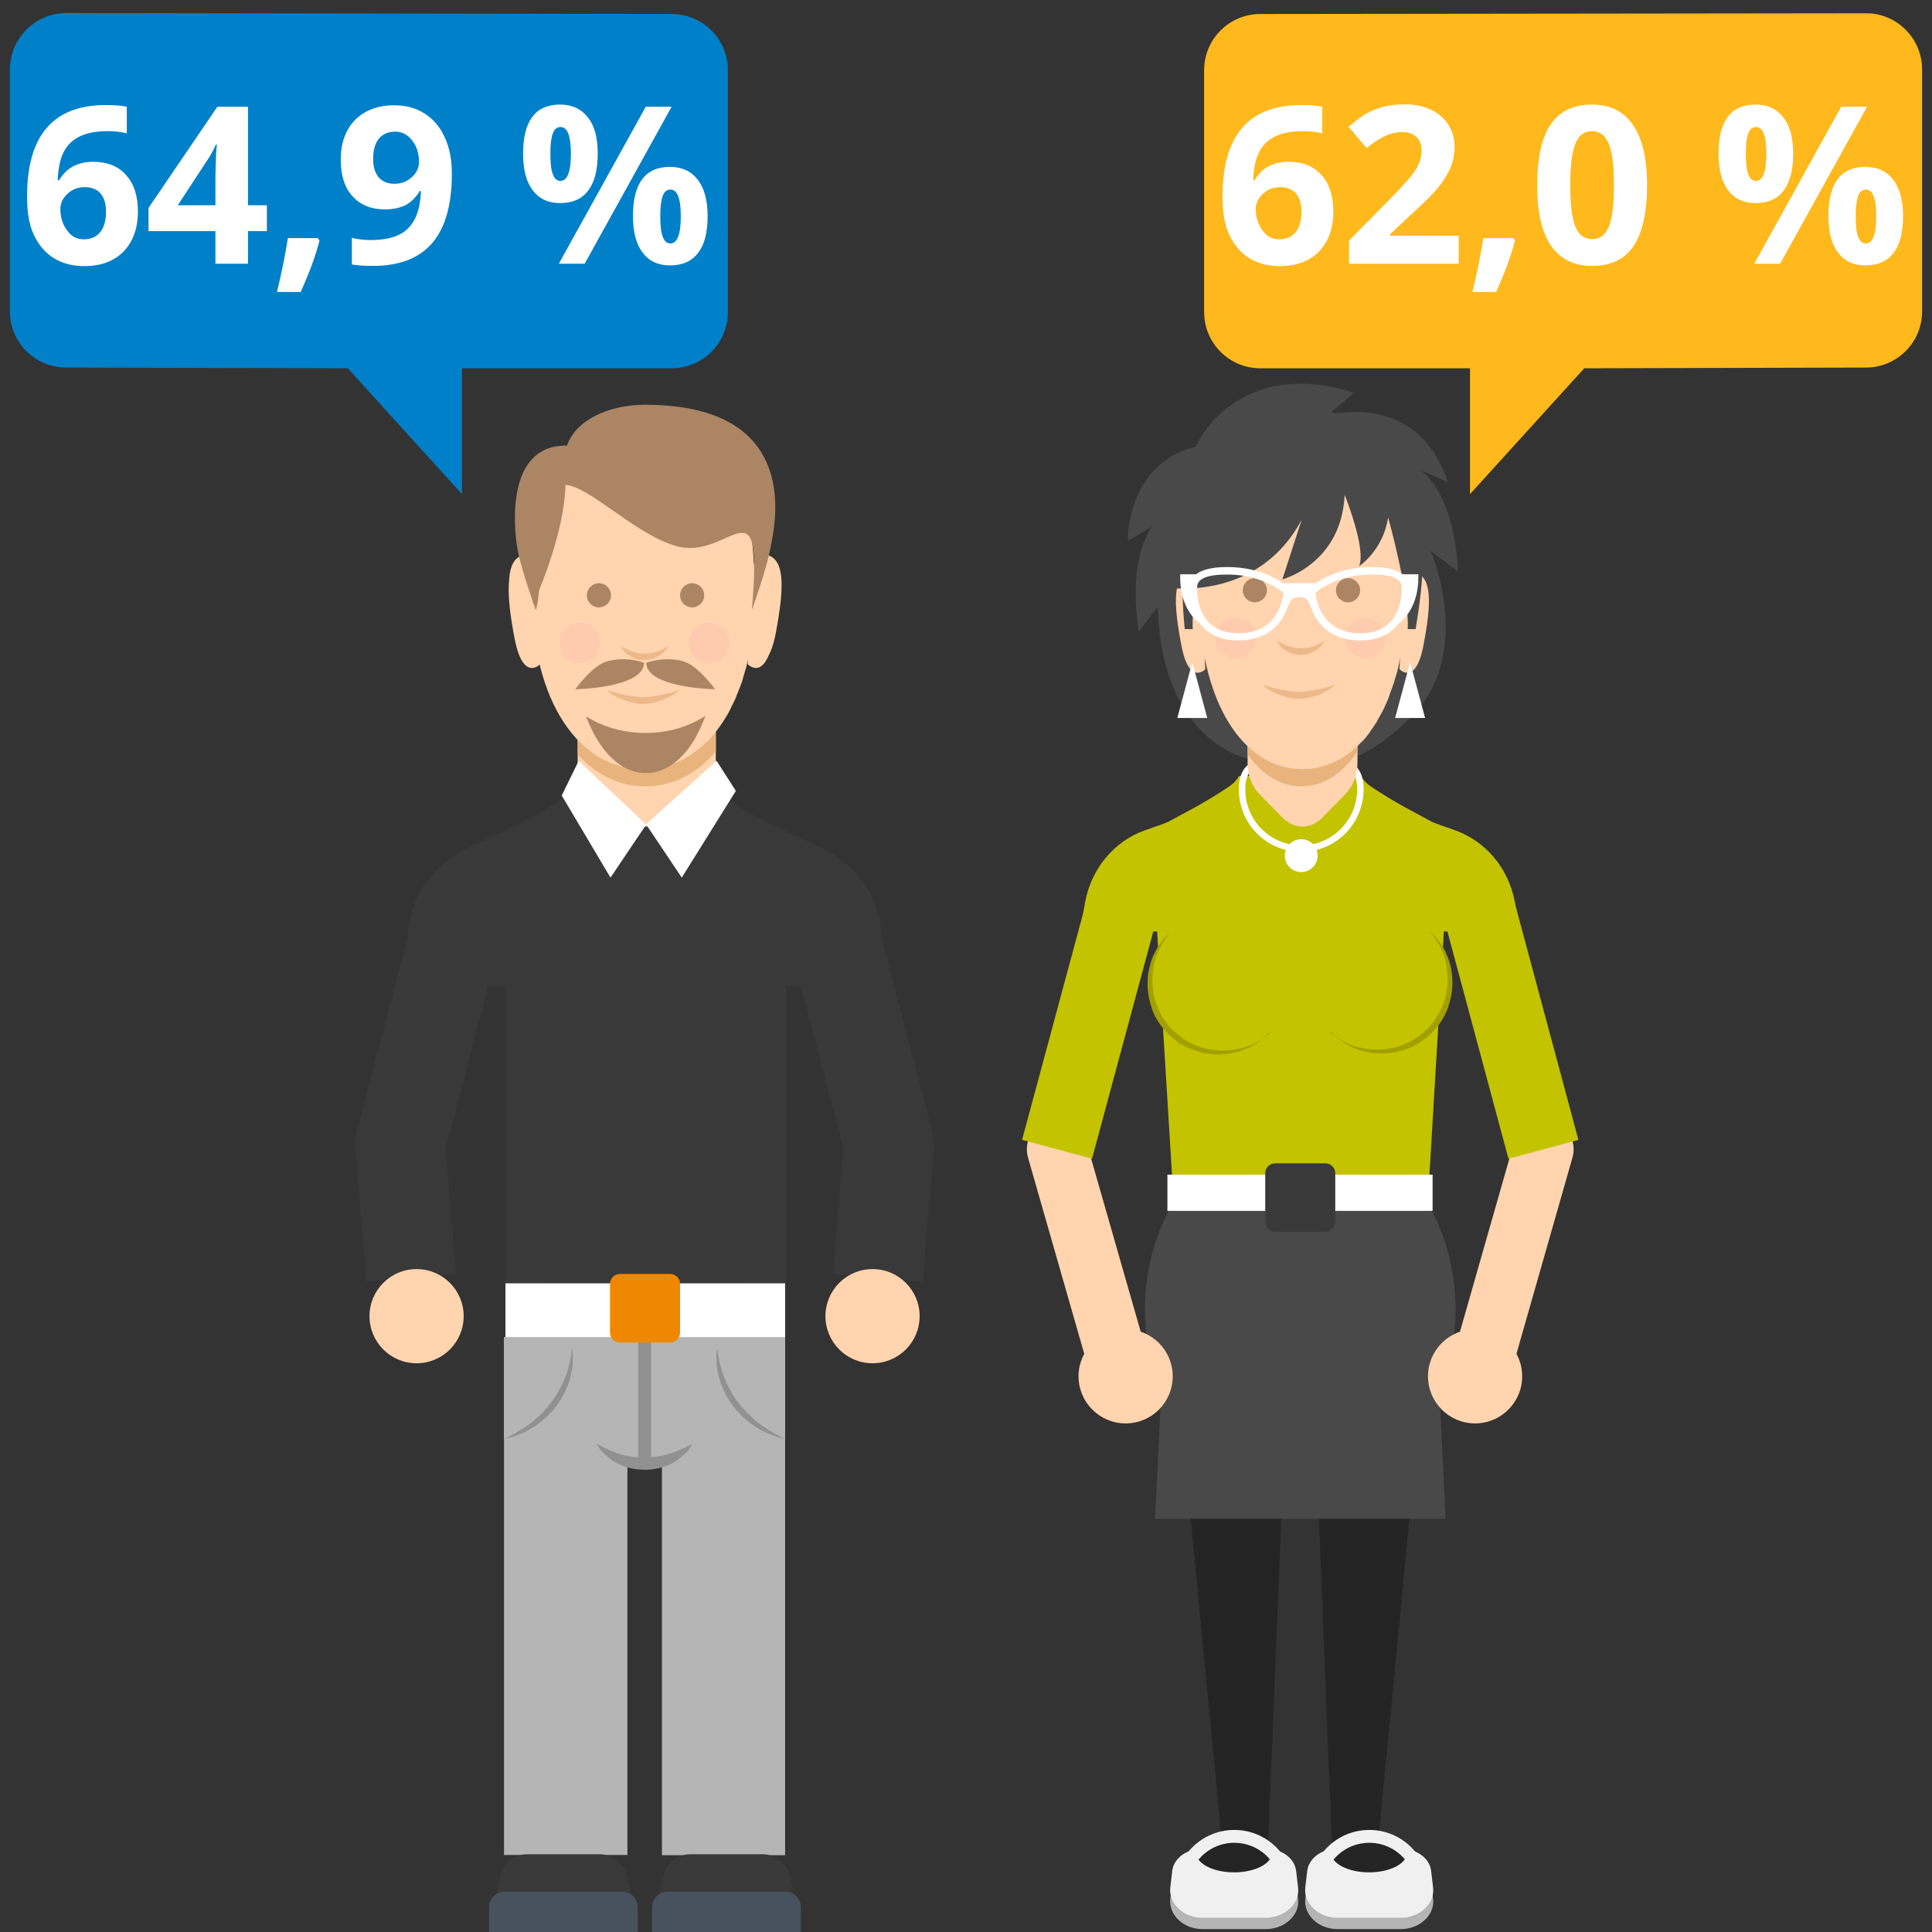 <?xml version="1.0" encoding="utf-8"?>
<!-- Generator: Adobe Illustrator 21.0.0, SVG Export Plug-In . SVG Version: 6.00 Build 0)  -->
<svg version="1.1" id="Calque_1" xmlns="http://www.w3.org/2000/svg" xmlns:xlink="http://www.w3.org/1999/xlink" x="0px" y="0px"
	 width="800px" height="800px" viewBox="0 0 800 800" style="enable-background:new 0 0 800 800;" xml:space="preserve">
<rect x="0" y="0" width="800" height="800" fill="#333333" stroke="none"/>
<style type="text/css">
	.st0{fill:#0080C8;}
	.st1{fill:#FFB91D;}
	.st2{fill:none;stroke:#C4C300;stroke-width:26.644;stroke-linejoin:round;stroke-miterlimit:10;}
	.st3{fill:none;stroke:#FFD4AF;stroke-width:25;stroke-linecap:round;stroke-linejoin:round;stroke-miterlimit:10;}
	.st4{fill:none;stroke:#C4C300;stroke-width:30;stroke-linejoin:round;stroke-miterlimit:10;}
	.st5{fill:#242424;}
	.st6{fill:#494949;}
	.st7{fill:#C4C300;}
	.st8{fill:#FFD4AF;}
	.st9{fill:#FFFFFF;}
	.st10{fill:none;stroke:#FFFFFF;stroke-width:2.664;stroke-miterlimit:10;}
	.st11{fill:#E8B37D;}
	.st12{fill:#EDB98B;}
	.st13{fill:#AB8564;}
	.st14{fill:#FFCBAF;}
	.st15{fill:#A1A000;}
	.st16{fill:#C74D0A;}
	.st17{fill:#B5B5B5;}
	.st18{fill:#F0F0F0;}
	.st19{fill:none;stroke:#F0F0F0;stroke-width:5.329;stroke-miterlimit:10;}
	.st20{fill:#393939;}
	.st21{fill:none;stroke:#BFDB39;stroke-width:37.301;stroke-linejoin:round;stroke-miterlimit:10;}
	.st22{fill:none;stroke:#393939;stroke-width:37.301;stroke-linejoin:round;stroke-miterlimit:10;}
	.st23{fill:#48525E;}
	.st24{fill:#919191;}
	.st25{fill:none;stroke:#919191;stroke-width:5.329;stroke-miterlimit:10;}
	.st26{fill:#824B24;}
	.st27{fill:#F08700;}
	.st28{fill:none;stroke:#FFFFFF;stroke-width:31.972;stroke-linejoin:round;stroke-miterlimit:10;}
	.st29{display:none;}
	.st30{display:inline;fill:#FFFFFF;}
</style>
<g>
	<path class="st0" d="M4.1,28.8v100.1c0,12.9,10.4,23.3,23.3,23.3l116.6,0.3l47.3,52.1v-52.1h86.8c12.9,0,23.3-10.4,23.3-23.3V29.1
		c0-12.9-10.4-23.3-23.3-23.3L27.5,5.4C14.6,5.4,4.1,15.9,4.1,28.8z"/>
	<path class="st1" d="M795.9,28.8v100.1c0,12.9-10.4,23.3-23.3,23.3L656,152.5l-47.3,52.1v-52.1h-86.8c-12.9,0-23.3-10.4-23.3-23.3
		V29.1c0-12.9,10.4-23.3,23.3-23.3l250.7-0.3C785.4,5.4,795.9,15.9,795.9,28.8z"/>
</g>
<g>
	<path class="st2" d="M523.6,569.8"/>
</g>
<g>
	<line class="st3" x1="612.3" y1="569.8" x2="639.1" y2="475.9"/>
	<line class="st4" x1="639.1" y1="475.9" x2="611.6" y2="373.5"/>
	<g>
		<g>
			<g>
				<polygon class="st5" points="506.2,765.7 525,765.7 532.4,583.2 488.7,583.2 				"/>
				<polygon class="st5" points="570.4,765.7 551.6,765.7 544.3,583.2 588,583.2 				"/>
				<polygon class="st6" points="591.8,486.4 485.2,486.4 485.2,487 478.3,628.9 598.6,628.9 591.7,487 				"/>
				<ellipse class="st6" cx="538.4" cy="542.2" rx="64.3" ry="76.7"/>
				<g>
					<path class="st7" d="M598.6,373.6c0,0-23.4-30.3-60.1-30.3c-36.7,0.1-60.1,30.3-60.1,30.3l6.9,112.9h106.6L598.6,373.6z"/>
				</g>
				<path class="st7" d="M513.1,321.3c-1,1.7-2.3,3.1-3.9,4.2c-11.3,7.6-18.1,10.7-25.5,14.8c-0.8,0.5-4.8,1.8-9.6,3.5
					c-12.8,4.5-22.3,16-24.8,29.9l-2.1,12h91.1h91.1l-2.1-12c-2.5-13.9-11.9-25.3-24.8-29.9c-4.8-1.7-8.8-3.1-9.6-3.5
					c-7.3-4.1-14.2-7.2-25.5-14.8c-1.6-1.1-2.9-2.5-3.9-4.2H513.1z"/>
			</g>
			<circle class="st8" cx="610.8" cy="569.9" r="19.5"/>
			<line class="st3" x1="464.6" y1="569.8" x2="437.7" y2="475.9"/>
			<line class="st4" x1="437.7" y1="475.9" x2="465.3" y2="373.5"/>
			<circle class="st8" cx="466.1" cy="569.9" r="19.5"/>
			<g>
				<path class="st8" d="M495.3,273c0,0-7.1,7.6-10.6-10.5c-3.7-19.3-3.6-29.8,3.1-32.1c4.2-1.4,5.5,2.2,5.5,2.2L495.3,273z"/>
				<g>
					<path class="st6" d="M495.1,184.9c0,0,16.3-37.7,65.6-22.3l-10.9,9.3c0,0,37.3-10.5,49.7,27.7l-11.3-4.9c0,0,14,8.5,15.5,41.9
						l-11.3-8.5c0,0,18.8,43-8.9,69.6c-15,14.4-22.1,15.1-22.9,16.3c-0.8,1.2-44.3,0-44.3,0s-35.3-6.9-36.9-62.7l-7.8,10.2
						c0,0-5.4-27.2,5.4-43.5l-10,6C467,224,466,192.5,495.1,184.9z"/>
					<path class="st8" d="M499.1,277.1c0,0-6.7,7.1-9.9-9.8c-3.5-18.1-3.3-28,2.9-30c4-1.3,5.1,2.1,5.1,2.1L499.1,277.1z"/>
					<path class="st8" d="M579.5,277.1c0,0,6.7,7.1,9.9-9.8c3.5-18.1,3.3-28-2.9-30c-4-1.3-5.1,2.1-5.1,2.1L579.5,277.1z"/>
					<circle class="st9" cx="538.8" cy="354.3" r="6.8"/>
					<path class="st10" d="M563.3,326.8c0,13.6-11,24.6-24.5,24.6c-13.6,0-24.5-11-24.5-24.6s11-11.7,24.5-11.7
						C552.3,315.1,563.3,313.3,563.3,326.8z"/>
				</g>
				<path class="st8" d="M516.6,302.3V316c0,5,1.8,9.7,4.9,12.8l9.5,9.7c4.8,5,11.8,5,16.6,0l9.6-9.8c3.1-3.1,4.9-7.9,4.9-12.9v-15
					L516.6,302.3z"/>
				<path class="st11" d="M516.6,312.4c6.1,8.5,13.8,13.2,22.3,13.2c8.9,0,17-5.1,23.2-14.4V301l-45.5,1.3V312.4z"/>
				<path class="st8" d="M563.9,307.2c1.1-1.1,2.1-2.4,3.1-3.7c0.1-0.1,0.2-0.3,0.3-0.5c0.9-1.3,1.8-2.6,2.7-4
					c0.2-0.3,0.3-0.5,0.4-0.8c0.8-1.3,1.5-2.7,2.3-4.1c0.2-0.4,0.4-0.8,0.6-1.3c0.6-1.4,1.3-2.7,1.8-4.2c0.2-0.6,0.4-1.2,0.6-1.8
					c0.5-1.4,1-2.7,1.5-4.1c0.2-0.8,0.4-1.6,0.7-2.4c0.4-1.3,0.8-2.6,1.1-4c0.2-1,0.4-2,0.6-3c0.3-1.3,0.6-2.5,0.8-3.9
					c0.2-1.2,0.3-2.5,0.5-3.7s0.4-2.4,0.5-3.6c0.2-1.6,0.3-3.2,0.4-4.8c0.1-1,0.2-2,0.2-3c0.1-2.7,0.2-5.4,0.2-8.3
					c0-3.5-0.1-6.9-0.2-10.1c0-1.2-0.1-2.2-0.2-3.3c-0.1-2-0.2-3.9-0.3-5.8c-0.1-1.3-0.3-2.5-0.4-3.8c-0.2-1.5-0.3-3-0.5-4.4
					c-0.2-1.3-0.4-2.5-0.6-3.7c-0.2-1.2-0.4-2.5-0.6-3.6c-0.3-1.3-0.6-2.4-0.9-3.5c-0.2-1-0.4-2-0.7-2.9c-0.3-1.1-0.7-2.2-1.1-3.2
					c-0.3-0.8-0.5-1.7-0.8-2.4c-0.4-1-0.9-1.9-1.3-2.9c-0.3-0.7-0.6-1.4-0.9-2.1c-0.5-0.9-1-1.7-1.5-2.5c-0.3-0.6-0.7-1.2-1-1.7
					c-0.6-0.8-1.2-1.5-1.8-2.2c-0.4-0.5-0.7-1-1.1-1.4c-0.6-0.7-1.3-1.2-2-1.8c-0.4-0.4-0.8-0.8-1.2-1.1c-0.7-0.6-1.5-1-2.2-1.5
					c-0.4-0.3-0.8-0.6-1.3-0.9c-0.8-0.5-1.6-0.8-2.4-1.2c-0.5-0.2-0.9-0.5-1.4-0.7c-0.9-0.3-1.8-0.6-2.6-0.9c-0.5-0.2-1-0.3-1.5-0.5
					c-0.9-0.2-1.9-0.4-2.9-0.6c-0.5-0.1-1-0.2-1.5-0.3c-1-0.2-2-0.3-3.1-0.4c-0.5-0.1-1.1-0.1-1.6-0.2c-1.1-0.1-2.2-0.1-3.3-0.1
					c-0.5,0-1-0.1-1.5-0.1l0,0c-0.2,0-0.4,0-0.5,0c-27.5,0-42.9,13.1-42.9,69.6c0,45.3,18.6,72.7,42.9,72.7c9.2,0,17.6-4,24.5-11.3
					C563.8,307.3,563.9,307.2,563.9,307.2z"/>
				<g>
					<g>
						<path class="st12" d="M548.6,265.3c0,0-0.2,0.3-0.5,0.9c-0.2,0.3-0.4,0.6-0.7,0.9s-0.6,0.8-1.1,1.1c-0.2,0.2-0.4,0.4-0.7,0.6
							c-0.2,0.2-0.5,0.4-0.8,0.5c-0.5,0.4-1.2,0.7-1.8,1c-0.7,0.2-1.4,0.5-2.1,0.6c-0.7,0.2-1.5,0.2-2.3,0.3c-0.8,0-1.6-0.1-2.3-0.2
							c-0.8-0.1-1.5-0.4-2.1-0.6c-0.7-0.3-1.3-0.6-1.8-1c-0.3-0.2-0.5-0.4-0.8-0.5c-0.2-0.2-0.5-0.4-0.7-0.6c-0.4-0.4-0.8-0.8-1-1.1
							c-0.3-0.3-0.5-0.7-0.7-1c-0.3-0.6-0.5-0.9-0.5-0.9s0.3,0.2,0.9,0.5c0.3,0.2,0.6,0.4,1,0.5c0.4,0.2,0.8,0.4,1.3,0.6
							s1,0.4,1.5,0.6s1.1,0.3,1.7,0.5c0.6,0.1,1.2,0.3,1.8,0.3c0.6,0.1,1.2,0.1,1.9,0.1c0.6,0,1.3,0,1.9-0.1c0.6,0,1.2-0.2,1.8-0.3
							c0.6-0.2,1.2-0.3,1.7-0.5s1-0.4,1.5-0.6s0.9-0.4,1.2-0.6c0.4-0.2,0.7-0.4,1-0.6C548.2,265.5,548.6,265.3,548.6,265.3z"/>
					</g>
					<g>
						<path class="st12" d="M553,283.5c0,0-0.1,0.1-0.3,0.3c-0.2,0.2-0.4,0.4-0.8,0.7c-0.7,0.6-1.8,1.3-3.1,2
							c-1.4,0.7-3,1.4-4.9,1.9c-0.9,0.3-1.9,0.5-2.9,0.7s-2.1,0.3-3.1,0.3s-2.2-0.1-3.1-0.3c-1-0.2-2-0.4-2.9-0.7
							c-1.8-0.5-3.5-1.2-4.9-1.9c-1.4-0.7-2.4-1.4-3.1-2c-0.4-0.3-0.6-0.5-0.8-0.7s-0.3-0.3-0.3-0.3s0.1,0,0.3,0.1s0.5,0.2,1,0.3
							c0.8,0.3,2,0.6,3.4,1c0.7,0.2,1.5,0.4,2.3,0.5c0.8,0.2,1.7,0.3,2.6,0.5c0.9,0.1,1.8,0.3,2.7,0.4c1,0.1,1.8,0.2,2.8,0.2
							c1.8,0,3.7-0.3,5.5-0.6c0.9-0.2,1.8-0.3,2.6-0.5s1.6-0.4,2.3-0.5c1.4-0.4,2.6-0.7,3.4-1c0.4-0.1,0.7-0.3,1-0.4
							C552.9,283.6,553,283.5,553,283.5z"/>
					</g>
					<circle class="st13" cx="558.2" cy="244.4" r="5"/>
					<circle class="st13" cx="519.6" cy="244.4" r="5"/>
					<circle class="st14" cx="565.3" cy="264.1" r="8.4"/>
					<circle class="st14" cx="511.7" cy="264.1" r="8.4"/>
				</g>
			</g>
			<path class="st7" d="M525.9,385.7c11.4,11.4,11.4,30,0,41.5c-11.4,11.4-30,11.4-41.5,0c-11.4-11.4-11.4-30,0-41.5"/>
			<g>
				<path class="st15" d="M525.9,427.1c0,0-0.3,0.3-0.7,0.7c-0.2,0.2-0.5,0.5-0.9,0.9c-0.2,0.2-0.3,0.4-0.6,0.6
					c-0.2,0.2-0.5,0.4-0.7,0.6c-0.5,0.4-1,0.9-1.6,1.3s-1.3,0.9-2.1,1.4s-1.6,0.9-2.5,1.3s-1.9,0.8-2.9,1.2
					c-1.1,0.3-2.2,0.7-3.3,0.9c-1.2,0.2-2.4,0.5-3.7,0.5c-2.5,0.3-5.3,0.1-8-0.4c-0.7-0.2-1.4-0.3-2.1-0.5s-1.4-0.4-2-0.6l-1-0.3
					l-1-0.4c-0.7-0.3-1.3-0.6-2-0.9c-0.6-0.4-1.3-0.7-1.9-1.1c-0.7-0.3-1.2-0.8-1.8-1.3c-0.6-0.4-1.2-0.9-1.8-1.4l-1.7-1.5
					c-1.9-2-3.9-4.6-5.2-7.1c-0.4-0.6-0.6-1.3-0.9-2l-0.4-1l-0.3-1c-0.2-0.7-0.5-1.4-0.6-2c-0.2-0.7-0.3-1.4-0.5-2.1
					c-0.5-2.7-0.7-5.5-0.4-8c0-1.3,0.3-2.5,0.5-3.7c0.3-1.2,0.6-2.3,0.9-3.3c0.4-1,0.7-2,1.2-2.9s0.9-1.8,1.3-2.5
					c0.5-0.7,0.9-1.4,1.4-2.1c0.5-0.6,0.9-1.1,1.3-1.6c0.2-0.2,0.4-0.5,0.6-0.7s0.4-0.4,0.6-0.6c0.4-0.3,0.7-0.6,0.9-0.9
					c0.5-0.5,0.7-0.7,0.7-0.7s-0.2,0.3-0.6,0.8c-0.2,0.3-0.5,0.6-0.8,1s-0.6,0.8-1,1.4c-0.3,0.5-0.7,1.1-1.1,1.7
					c-0.4,0.7-0.7,1.4-1.1,2.1c-0.4,0.8-0.7,1.6-1.1,2.5s-0.6,1.9-0.9,2.9c-0.2,1-0.5,2.1-0.6,3.2s-0.3,2.3-0.3,3.5
					c-0.1,2.4,0.2,4.9,0.7,7.5s1.6,5,2.8,7.5c1.3,2.4,2.9,4.5,5,6.6c1.9,1.8,4.2,3.6,6.5,4.9c2.4,1.2,4.9,2.3,7.5,2.8
					c2.5,0.5,5.1,0.9,7.5,0.7c1.2,0,2.4-0.2,3.5-0.3c1.1-0.2,2.2-0.4,3.2-0.6c1-0.3,2-0.6,2.9-0.9c0.9-0.4,1.8-0.7,2.5-1.1
					c0.8-0.4,1.5-0.8,2.1-1.1c0.6-0.4,1.2-0.8,1.7-1.1c0.5-0.3,1-0.7,1.4-1s0.7-0.6,1-0.8C525.6,427.4,525.9,427.1,525.9,427.1z"/>
			</g>
			<path class="st7" d="M550.2,385.7c-11.4,11.4-11.4,30,0,41.5c11.4,11.4,30,11.4,41.5,0c11.4-11.4,11.4-30,0-41.5"/>
			<g>
				<path class="st15" d="M550.2,427.1c0,0,0.3,0.2,0.8,0.6c0.3,0.2,0.6,0.5,1,0.8s0.8,0.6,1.4,1c0.5,0.3,1.1,0.7,1.7,1.1
					c0.7,0.4,1.4,0.7,2.1,1.1c0.8,0.4,1.6,0.7,2.5,1.1s1.9,0.6,2.9,0.9c1,0.2,2.1,0.5,3.2,0.6c1.1,0.1,2.3,0.3,3.5,0.3
					c2.4,0.1,4.9-0.2,7.5-0.7s5-1.6,7.5-2.8c2.4-1.3,4.6-3,6.6-4.9c0.9-1,2-2.1,2.7-3.2c0.4-0.6,0.8-1,1.2-1.7
					c0.4-0.6,0.7-1.2,1.1-1.8c1.2-2.4,2.3-4.9,2.8-7.5c0.5-2.5,0.9-5.1,0.7-7.5c0-1.2-0.2-2.4-0.3-3.5c-0.2-1.1-0.4-2.2-0.6-3.2
					c-0.3-1-0.6-2-0.9-2.9c-0.4-0.9-0.7-1.8-1.1-2.5c-0.4-0.8-0.8-1.5-1.1-2.1c-0.4-0.6-0.8-1.2-1.1-1.7s-0.7-1-1-1.4
					s-0.6-0.7-0.8-1c-0.4-0.5-0.6-0.8-0.6-0.8s0.3,0.3,0.7,0.7c0.2,0.2,0.5,0.5,0.9,0.9c0.2,0.2,0.4,0.4,0.6,0.6
					c0.2,0.2,0.4,0.5,0.6,0.7c0.4,0.5,0.9,1,1.3,1.6c0.4,0.6,0.9,1.3,1.4,2.1c0.5,0.8,0.9,1.6,1.3,2.5c0.4,0.9,0.8,1.9,1.2,2.9
					c0.3,1.1,0.7,2.2,0.9,3.3c0.2,1.2,0.5,2.4,0.5,3.7c0.3,2.5,0.1,5.3-0.4,8c-0.2,0.7-0.3,1.4-0.5,2.1s-0.4,1.4-0.6,2l-0.3,1
					l-0.4,1c-0.3,0.7-0.6,1.3-0.9,2c-0.4,0.6-0.7,1.3-1.1,1.9c-0.3,0.7-0.9,1.2-1.3,1.9c-0.9,1.3-1.8,2.2-2.9,3.4
					c-2.2,2.1-4.6,3.9-7.2,5.3c-0.6,0.4-1.3,0.6-2,0.9l-1,0.4l-1,0.3c-0.7,0.2-1.4,0.5-2,0.6c-0.7,0.2-1.4,0.3-2.1,0.5
					c-2.7,0.5-5.5,0.7-8,0.4c-1.3,0-2.5-0.3-3.7-0.5c-1.2-0.3-2.3-0.6-3.3-0.9c-1-0.4-2-0.7-2.9-1.2s-1.8-0.9-2.5-1.3
					c-0.7-0.5-1.4-0.9-2.1-1.4c-0.6-0.5-1.2-0.9-1.6-1.3c-0.2-0.2-0.5-0.4-0.7-0.6s-0.4-0.4-0.6-0.6c-0.3-0.4-0.6-0.6-0.9-0.9
					C550.5,427.4,550.2,427.1,550.2,427.1z"/>
			</g>
			<path class="st16" d="M508.1,787.4"/>
			<g>
				<path class="st17" d="M537.5,786.2c0.4,3.2-0.8,6.4-3.4,8.8c-2.5,2.4-6.2,3.8-9.9,3.8h-26.3c-3.8,0-7.4-1.4-9.9-3.8
					c-2.5-2.4-3.8-5.6-3.4-8.8l0.8-6.8c0.6-5.1,5.7-9,11.7-9H525c6,0,11.1,3.9,11.7,9L537.5,786.2z"/>
				<path class="st18" d="M537.5,781.5c0.4,3.2-0.8,6.4-3.4,8.8s-6.2,3.8-9.9,3.8h-26.3c-3.8,0-7.4-1.4-9.9-3.8
					c-2.5-2.4-3.8-5.6-3.4-8.8l0.8-6.8c0.6-5.1,5.7-9,11.7-9H525c6,0,11.1,3.9,11.7,9L537.5,781.5z"/>
				<ellipse class="st5" cx="511" cy="767.2" rx="15.7" ry="8.1"/>
				<path class="st19" d="M489.2,782.3c0-12.1,9.8-21.9,21.9-21.9s21.9,9.8,21.9,21.9"/>
			</g>
			<g>
				<path class="st17" d="M593.4,786.2c0.4,3.2-0.8,6.4-3.4,8.8c-2.5,2.4-6.2,3.8-9.9,3.8h-26.3c-3.8,0-7.4-1.4-9.9-3.8
					c-2.5-2.4-3.8-5.6-3.4-8.8l0.8-6.8c0.6-5.1,5.7-9,11.7-9h27.9c6,0,11.1,3.9,11.7,9L593.4,786.2z"/>
				<path class="st18" d="M593.4,781.5c0.4,3.2-0.8,6.4-3.4,8.8c-2.5,2.4-6.2,3.8-9.9,3.8h-26.3c-3.8,0-7.4-1.4-9.9-3.8
					s-3.8-5.6-3.4-8.8l0.8-6.8c0.6-5.1,5.7-9,11.7-9h27.9c6,0,11.1,3.9,11.7,9L593.4,781.5z"/>
				<ellipse class="st5" cx="566.9" cy="767.2" rx="15.7" ry="8.1"/>
				<path class="st19" d="M545.1,782.3c0-12.1,9.8-21.9,21.9-21.9c12.1,0,21.9,9.8,21.9,21.9"/>
			</g>
		</g>
		<path class="st6" d="M582.4,196.9c-13-19.7-47.4-44.6-69.9-20.3c0,0-8.8,5.5-11,8.3l-8.2,15.8c-6.1,5.3-10.2,11.4-1.7,18.7
			c-3.1,6.6-13.6,14.7-13.9,24.1c0,0,9.4,0.2,12,0.2c0,9.7,0.9,16.8,0.9,16.8h3.3c-0.3-4.5,0.4-10.7,1.5-17
			c11.9-1,31.8-6.1,43.6-28.3l-8,24.7c0,0,24.4-6.3,25.8-35c0,0,9,22.3,6,29.5c0,0,9.8-6.3,12-20.1c0,0,8.9,31.6,8.1,46.2h3.3
			C585.9,260.4,595.4,216.6,582.4,196.9z"/>
		<rect x="483.4" y="486.4" class="st9" width="109.8" height="15"/>
		<path class="st20" d="M552.9,506c0,2.2-1.8,4.1-4.1,4.1H528c-2.2,0-4.1-1.8-4.1-4.1v-20.2c0-2.2,1.8-4.1,4.1-4.1h20.8
			c2.2,0,4.1,1.8,4.1,4.1L552.9,506L552.9,506z"/>
		<polyline class="st9" points="577.7,297.3 583.9,274.2 590.1,297.3 		"/>
		<polyline class="st9" points="487.5,297.3 493.7,274.2 499.9,297.3 		"/>
	</g>
</g>
<g>
	<g>
		<g>
			<path class="st17" d="M259.7,768.1h-51V553.7h47c2.2,0,4.1,1.8,4.1,4.1v210.3H259.7z"/>
			<rect x="274.1" y="553.7" class="st17" width="51" height="214.5"/>
			<rect x="208.7" y="553.7" class="st17" width="116.4" height="42.2"/>
			<circle class="st17" cx="266.9" cy="578.1" r="28"/>
			<path class="st21" d="M339.2,572"/>
			<g>
				<path class="st20" d="M240.3,301.2v8.3c0,3.4-1,13.2-2.9,16c-4.9,7.2-16,13.1-39,23.3c-34.6,15.3-29.7,41.6-29.7,59.4H267V300.4
					L240.3,301.2z"/>
			</g>
			<polyline class="st22" points="286.5,347.8 246.7,347.8 190.9,377.5 165.7,473.9 170.3,529 			"/>
			<g>
				<path class="st20" d="M293.6,301.2v8.3c0,3.4,1,13.2,2.9,16c4.9,7.2,16,13.1,39,23.3c34.6,15.3,29.7,41.6,29.7,59.4h-98.3V300.4
					L293.6,301.2z"/>
			</g>
			<polyline class="st22" points="247.3,347.8 287.1,347.8 342.9,377.5 368.1,473.9 363.5,529 			"/>
			<circle class="st8" cx="361.3" cy="545" r="19.5"/>
			<g>
				<path class="st8" d="M239.2,302.3V316c0,5,2.2,9.7,6.1,12.8l11.9,9.7c6.1,5,14.8,5,20.9,0l12.1-9.8c3.9-3.1,6.2-7.9,6.2-12.9
					v-15L239.2,302.3z"/>
				<polygon class="st9" points="239.6,315.1 239.6,315.1 232.6,329.4 252.8,363.4 267.6,341.4 				"/>
				<polygon class="st9" points="296.7,315 296.7,315 304.7,327.5 282.3,363.4 267.5,341.3 				"/>
				<path class="st11" d="M239.2,312.4c7.7,8.5,17.3,13.2,28,13.2c11.2,0,21.3-5.1,29.2-14.4V301l-57.2,1.3L239.2,312.4L239.2,312.4
					z"/>
			</g>
			<path class="st20" d="M325.5,360c-3.9-2.1-16.3-11.5-16.3-11.5s16.8,43.5-42,43.6c-58.8-0.1-41.7-43.6-41.7-43.6
				s-12.4,9.4-16.3,11.5v171.4l58-0.3l58.2,0.3L325.5,360L325.5,360z"/>
			<path class="st20" d="M261.4,785.5h-56l1.6-8.2c1.1-5.5,5.9-9.5,11.5-9.5h29.7c5.6,0,10.5,4,11.5,9.5L261.4,785.5z"/>
			<path class="st23" d="M264.2,801h-61.7v-11.2c0-3.6,2.9-6.5,6.5-6.5h48.6c3.6,0,6.5,2.9,6.5,6.5V801H264.2z"/>
			<path class="st20" d="M328.9,785.5h-56l1.6-8.2c1.1-5.5,5.9-9.5,11.5-9.5h29.7c5.6,0,10.5,4,11.5,9.5L328.9,785.5z"/>
			<path class="st23" d="M331.7,801H270v-11.2c0-3.6,2.9-6.5,6.5-6.5h48.6c3.6,0,6.5,2.9,6.5,6.5V801H331.7z"/>
			<g>
				<path class="st24" d="M286.7,597.9c0,0-0.4,0.6-1,1.7c-0.2,0.3-0.4,0.5-0.6,0.8s-0.5,0.6-0.8,0.9c-0.3,0.3-0.6,0.7-1,1
					c-0.4,0.4-0.8,0.7-1.2,1c-0.4,0.3-0.9,0.7-1.3,1.1c-0.5,0.3-1,0.6-1.6,1c-0.5,0.3-1.1,0.7-1.7,0.9c-0.6,0.3-1.2,0.6-1.9,0.8
					c-1.3,0.4-2.7,0.9-4.2,1.1c-1.4,0.3-3,0.4-4.5,0.4c-1.5-0.1-3-0.1-4.5-0.4c-1.5-0.2-2.8-0.7-4.2-1.1c-1.3-0.6-2.5-1-3.6-1.7
					c-0.5-0.3-1.1-0.7-1.6-1c-0.5-0.4-0.9-0.7-1.3-1.1c-0.4-0.4-0.8-0.7-1.2-1c-0.3-0.4-0.7-0.7-1-1s-0.6-0.6-0.8-0.9
					c-0.2-0.3-0.4-0.6-0.6-0.9c-0.7-1-1.1-1.7-1.1-1.7s0.7,0.3,1.7,0.9c0.3,0.1,0.6,0.3,0.9,0.5c0.3,0.1,0.7,0.3,1.1,0.5
					c0.7,0.3,1.6,0.7,2.5,1.1c0.5,0.2,0.9,0.4,1.4,0.6c0.5,0.2,1,0.3,1.5,0.5c0.3,0.1,0.5,0.2,0.8,0.3s0.6,0.1,0.8,0.2
					c0.6,0.1,1.1,0.3,1.7,0.4c1.2,0.2,2.4,0.5,3.6,0.5c1.2,0.2,2.5,0.2,3.7,0.2c1.2-0.1,2.5,0,3.7-0.2c1.2-0.1,2.4-0.4,3.6-0.5
					c1.1-0.3,2.3-0.5,3.3-0.9c0.5-0.2,1-0.3,1.6-0.5c0.5-0.2,1-0.4,1.4-0.6c1-0.3,1.7-0.7,2.5-1c0.4-0.2,0.7-0.3,1.1-0.5
					c0.3-0.2,0.6-0.3,0.9-0.5C286,598.2,286.7,597.9,286.7,597.9z"/>
			</g>
			<line class="st25" x1="266.9" y1="606.1" x2="266.9" y2="553.7"/>
			<g>
				<path class="st24" d="M296.9,558.1c0,0,0.1,0.8,0.4,2.2c0.1,0.7,0.2,1.5,0.4,2.5c0.2,0.9,0.4,2,0.7,3.1c0.2,0.6,0.4,1.1,0.5,1.7
					c0.2,0.6,0.3,1.2,0.6,1.8c0.5,1.2,0.9,2.5,1.6,3.8c0.3,0.6,0.6,1.3,1,1.9c0.4,0.6,0.8,1.3,1.1,1.9c0.3,0.7,0.8,1.3,1.2,1.9
					c0.4,0.6,0.8,1.3,1.3,1.8l1.4,1.8c0.5,0.6,1,1.1,1.5,1.7c0.5,0.6,1.1,1.1,1.6,1.6s1,1,1.6,1.5c0.5,0.5,1.1,0.9,1.6,1.4
					c0.6,0.4,1.1,0.8,1.6,1.2s1.1,0.8,1.6,1.1c0.5,0.4,1,0.7,1.5,1c1,0.6,1.9,1.2,2.7,1.6c0.8,0.4,1.6,0.9,2.2,1.2
					c1.2,0.6,1.9,1,1.9,1s-0.8-0.2-2.1-0.5c-0.7-0.2-1.5-0.4-2.4-0.8c-0.9-0.3-1.9-0.8-3-1.2c-1.1-0.6-2.3-1.1-3.4-1.8
					c-0.6-0.4-1.2-0.7-1.8-1.1c-0.6-0.4-1.2-0.9-1.8-1.3c-0.6-0.4-1.2-1-1.8-1.5c-0.6-0.5-1.2-1-1.7-1.6c-0.6-0.6-1.1-1.2-1.7-1.7
					l-1.5-1.9c-0.5-0.6-0.9-1.3-1.4-2c-0.4-0.7-0.9-1.3-1.3-2.1c-0.4-0.7-0.8-1.4-1.1-2.1c-0.3-0.7-0.6-1.4-0.9-2.1
					c-0.6-1.4-1-2.8-1.4-4.2c-0.4-1.3-0.5-2.7-0.7-3.8c-0.2-1.2-0.2-2.3-0.2-3.3c-0.1-1,0-1.8,0.1-2.5
					C296.9,558.9,296.9,558.1,296.9,558.1z"/>
			</g>
			<g>
				<path class="st24" d="M236.9,558.1c0,0,0.1,0.8,0.2,2.2c0,0.7,0.2,1.5,0.1,2.5c-0.1,1-0.1,2.1-0.2,3.3c-0.2,1.2-0.4,2.5-0.7,3.8
					c-0.4,1.3-0.7,2.8-1.4,4.2c-0.3,0.7-0.6,1.4-0.9,2.1c-0.4,0.7-0.7,1.4-1.1,2.1c-0.4,0.7-0.8,1.4-1.3,2.1c-0.5,0.7-0.9,1.4-1.4,2
					l-1.5,1.9c-0.6,0.6-1.1,1.2-1.7,1.7c-0.5,0.6-1.2,1.1-1.7,1.6c-0.6,0.5-1.2,1-1.8,1.5s-1.2,0.9-1.8,1.3
					c-0.6,0.4-1.2,0.8-1.8,1.1c-1.2,0.8-2.4,1.3-3.4,1.8c-1.1,0.5-2.1,0.9-3,1.2s-1.7,0.6-2.4,0.8c-1.4,0.3-2.1,0.5-2.1,0.5
					s0.7-0.4,1.9-1c0.6-0.3,1.3-0.7,2.2-1.2c0.8-0.4,1.7-1.1,2.7-1.6c0.5-0.3,1-0.7,1.5-1c0.5-0.4,1.1-0.7,1.6-1.1
					c0.5-0.4,1.1-0.8,1.6-1.2c0.5-0.5,1.1-0.9,1.6-1.4c0.6-0.4,1.1-1,1.6-1.5s1.1-1,1.6-1.6s1-1.1,1.5-1.7l1.4-1.8
					c0.5-0.6,0.9-1.2,1.3-1.8c0.4-0.6,0.9-1.2,1.2-1.9c0.4-0.7,0.7-1.3,1.1-1.9c0.4-0.6,0.6-1.3,1-1.9c0.7-1.3,1.1-2.6,1.6-3.8
					c0.3-0.6,0.4-1.2,0.6-1.8c0.2-0.6,0.4-1.2,0.5-1.7c0.3-1.1,0.5-2.2,0.7-3.1c0.2-0.9,0.3-1.8,0.4-2.5
					C236.7,558.9,236.9,558.1,236.9,558.1z"/>
			</g>
			<g>
				<path class="st8" d="M223.7,275c0,0-7.1,7.6-10.6-10.5c-3.7-19.3-3.6-29.8,3.1-32.1c4.2-1.4,5.5,2.2,5.5,2.2L223.7,275z"/>
				<path class="st8" d="M292.8,307.2c1.1-1.1,2.2-2.4,3.3-3.7c0.1-0.1,0.2-0.3,0.3-0.5c1-1.3,2-2.6,2.9-4c0.2-0.3,0.3-0.5,0.5-0.8
					c0.8-1.3,1.7-2.7,2.4-4.1c0.2-0.4,0.4-0.8,0.6-1.3c0.7-1.4,1.4-2.7,2-4.2c0.2-0.6,0.4-1.2,0.7-1.8c0.5-1.4,1.1-2.7,1.6-4.1
					c0.3-0.8,0.5-1.6,0.7-2.4c0.4-1.3,0.8-2.6,1.2-4c0.2-1,0.4-2,0.7-3c0.3-1.3,0.6-2.5,0.8-3.9c0.2-1.2,0.4-2.5,0.6-3.7
					s0.4-2.4,0.5-3.6c0.2-1.6,0.3-3.2,0.4-4.8c0.1-1,0.2-2,0.3-3c0.2-2.7,0.2-5.4,0.2-8.3c0-3.5-0.1-6.9-0.2-10.1
					c0-1.2-0.1-2.2-0.2-3.3c-0.1-2-0.2-3.9-0.4-5.8c-0.1-1.3-0.3-2.5-0.4-3.8c-0.2-1.5-0.3-3-0.5-4.4c-0.2-1.3-0.4-2.5-0.7-3.7
					c-0.2-1.2-0.4-2.5-0.7-3.6c-0.3-1.3-0.6-2.4-0.9-3.5c-0.3-1-0.5-2-0.8-2.9c-0.4-1.1-0.8-2.2-1.2-3.2c-0.3-0.8-0.6-1.7-0.9-2.4
					c-0.4-1-0.9-1.9-1.4-2.9c-0.3-0.7-0.7-1.4-1-2.1c-0.5-0.9-1.1-1.7-1.6-2.5c-0.4-0.6-0.7-1.2-1.1-1.7c-0.6-0.8-1.2-1.5-1.9-2.2
					c-0.4-0.5-0.8-1-1.2-1.4c-0.7-0.7-1.4-1.2-2.1-1.8c-0.4-0.4-0.8-0.8-1.3-1.1c-0.8-0.6-1.6-1-2.4-1.5c-0.5-0.3-0.9-0.6-1.4-0.9
					c-0.8-0.5-1.7-0.8-2.6-1.2c-0.5-0.2-1-0.5-1.5-0.7c-0.9-0.3-1.9-0.6-2.8-0.9c-0.5-0.2-1-0.3-1.6-0.5c-1-0.2-2.1-0.4-3.1-0.6
					c-0.5-0.1-1.1-0.2-1.6-0.3c-1.1-0.2-2.2-0.3-3.3-0.4c-0.6-0.1-1.1-0.1-1.7-0.2c-1.1-0.1-2.3-0.1-3.5-0.1c-0.5,0-1.1-0.1-1.6-0.1
					l0,0c-0.2,0-0.4,0-0.6,0c-29.6,0-46.1,13.1-46.1,69.6c0,45.3,20,72.7,46.1,72.7c9.9,0,18.9-4,26.3-11.3
					C292.7,307.3,292.8,307.2,292.8,307.2z"/>
				<g>
					<g>
						<path class="st12" d="M276.9,267.4c0,0-0.2,0.3-0.5,0.9c-0.2,0.3-0.4,0.6-0.7,0.9c-0.3,0.3-0.6,0.8-1.1,1.1
							c-0.2,0.2-0.4,0.4-0.7,0.6c-0.2,0.2-0.5,0.4-0.8,0.5c-0.5,0.4-1.2,0.7-1.8,1c-0.7,0.2-1.4,0.5-2.1,0.6
							c-0.7,0.2-1.5,0.2-2.3,0.3c-0.8,0-1.6-0.1-2.3-0.2c-0.8-0.1-1.5-0.4-2.1-0.6c-0.7-0.3-1.3-0.6-1.8-1c-0.3-0.2-0.5-0.4-0.8-0.5
							c-0.2-0.2-0.5-0.4-0.7-0.6c-0.4-0.4-0.8-0.8-1.1-1.1c-0.3-0.3-0.5-0.7-0.7-0.9c-0.3-0.6-0.5-0.9-0.5-0.9s0.3,0.2,0.9,0.5
							c0.3,0.2,0.6,0.4,1,0.5c0.4,0.2,0.8,0.4,1.3,0.6s1,0.4,1.5,0.6s1.1,0.3,1.7,0.5c0.6,0.1,1.2,0.3,1.8,0.3
							c0.6,0.1,1.3,0.1,1.9,0.1s1.3,0,1.9-0.1c0.6,0,1.2-0.2,1.8-0.3c0.6-0.2,1.2-0.3,1.7-0.5s1-0.4,1.5-0.6s0.9-0.4,1.2-0.6
							c0.4-0.2,0.7-0.4,1-0.6C276.6,267.5,276.9,267.4,276.9,267.4z"/>
					</g>
					<g>
						<path class="st12" d="M281.4,285.6c0,0-0.1,0.1-0.3,0.3c-0.2,0.2-0.4,0.4-0.8,0.7c-0.7,0.6-1.8,1.3-3.1,2
							c-1.4,0.7-3,1.4-4.9,1.9c-0.9,0.3-1.9,0.5-2.9,0.7s-2.1,0.3-3.1,0.3s-2.2-0.1-3.1-0.3c-1-0.2-2-0.4-2.9-0.7
							c-1.8-0.5-3.5-1.2-4.9-1.9c-1.4-0.7-2.4-1.4-3.1-2c-0.4-0.3-0.6-0.5-0.8-0.7s-0.3-0.3-0.3-0.3s0.1,0,0.3,0.1s0.5,0.2,1,0.4
							c0.8,0.3,2,0.6,3.4,1c0.7,0.2,1.5,0.4,2.3,0.5c0.8,0.2,1.7,0.3,2.6,0.5c0.9,0.1,1.8,0.3,2.7,0.4c1,0.1,1.8,0.2,2.8,0.2
							c1.8,0,3.7-0.3,5.5-0.6c0.9-0.2,1.8-0.3,2.6-0.5c0.8-0.2,1.6-0.4,2.3-0.5c1.4-0.4,2.6-0.7,3.4-1c0.4-0.1,0.7-0.3,1-0.4
							C281.3,285.6,281.4,285.6,281.4,285.6z"/>
					</g>
					<circle class="st13" cx="286.6" cy="246.5" r="5"/>
					<circle class="st13" cx="248" cy="246.5" r="5"/>
					<circle class="st14" cx="293.7" cy="266.2" r="8.4"/>
					<circle class="st14" cx="240.1" cy="266.2" r="8.4"/>
				</g>
				<path class="st8" d="M309.6,275c0,0,7.1,7.6,10.6-10.5c3.7-19.3,3.6-29.8-3.1-32.1c-4.2-1.4-5.5,2.2-5.5,2.2L309.6,275z"/>
			</g>
			<path class="st26" d="M262.8,302.9"/>
			<rect x="209.3" y="531.4" class="st9" width="115.8" height="22.3"/>
			<path class="st27" d="M281.6,551.8c0,2.2-1.8,4.1-4.1,4.1h-20.8c-2.2,0-4.1-1.8-4.1-4.1v-20.2c0-2.2,1.8-4.1,4.1-4.1h20.8
				c2.2,0,4.1,1.8,4.1,4.1V551.8z"/>
		</g>
		<g>
			<path class="st8" d="M223.9,272.9c0,0-7.2,7.7-10.7-10.6c-3.7-19.5-3.6-30.1,3.1-32.4c4.3-1.4,5.5,2.2,5.5,2.2L223.9,272.9z"/>
			<path class="st8" d="M310.5,272.9c0,0,7.2,7.7,10.7-10.6c3.7-19.5,3.6-30.1-3.1-32.4c-4.3-1.4-5.5,2.2-5.5,2.2L310.5,272.9z"/>
			<path class="st13" d="M267.1,167.6c-14.8,0-28.7,6.2-32.3,16.9c-26.6-0.4-21.6,36.9-20.5,43c1.6,8.7,7.6,25.2,7.6,25.2
				c4.3-16-2.6-44.5,9.3-51.3c8.5-4.8,30.2,19.6,49.1,24.8c22,6,36-29.3,31,26.5c0,0,6-16.6,7.6-25.2
				C320.4,219.6,334,167.6,267.1,167.6z"/>
		</g>
	</g>
	<path class="st28" d="M293.4,528.5"/>
	<path class="st13" d="M232.8,188c6.5,22.9-12.1,62.2-12.1,62.2l-1.7-47.3L232.8,188z"/>
	<circle class="st8" cx="172.5" cy="545" r="19.5"/>
</g>
<path class="st13" d="M266.7,274.5c0,0-6.5-2.8-14.9-0.8c-6.3,1.5-13.6,11.7-13.6,11.7S266.4,285,266.7,274.5z"/>
<path class="st13" d="M267.6,274.5c0,0,6.5-2.8,14.9-0.8c6.3,1.5,13.6,11.7,13.6,11.7S267.9,285,267.6,274.5z"/>
<path class="st13" d="M267.4,303.5c-9.2,0-17.6-2.4-24.8-6.9c5.9,15.1,14.7,23.5,24.8,23.5c7,0,13.3-4,18.5-11.3
	c0-0.1,0.1-0.1,0.1-0.2c0.8-1.1,1.6-2.4,2.3-3.7c0.1-0.1,0.2-0.3,0.2-0.5c0.7-1.3,1.4-2.6,2-4c0.1-0.3,0.2-0.5,0.3-0.8
	c0.5-1,0.9-2.1,1.3-3.2C285,301,276.6,303.5,267.4,303.5z"/>
<path class="st9" d="M580.8,237.8c-3.7-2.9-10.3-3-13-3c-6.2,0-14.9,1.3-23,6.7h-5.2h-3.1h-5.2c-8.1-5.5-16.8-6.7-23-6.7
	c-2.7,0-9.3,0.1-13,3h-6.6v1.5c0,8.2,3.1,15.2,8.2,18.9c2.9,4,7.8,7,16,7c13,0,18.5-8,20.5-14.5c0.3-0.4,0.5-0.8,0.6-1
	c0.7-1.8,1.7-2.4,4-2.4s3.3,0.6,4,2.4c0.1,0.2,0.3,0.6,0.6,1c2,6.5,7.5,14.5,20.5,14.5c8.1,0,13-3,16-7c5.1-3.8,8.2-10.8,8.2-18.9
	v-1.5L580.8,237.8L580.8,237.8z M512.9,262.2c-15,0-17.2-11.9-17.2-19c0-3.6,4-5.3,12.6-5.3c6.2,0,15.1,1.3,23.1,7.5
	C531.1,248.7,528.9,262.2,512.9,262.2z M563.2,262.2c-15.9,0-18.1-13.5-18.5-16.8c7.9-6.2,16.9-7.5,23.1-7.5
	c8.6,0,12.6,1.7,12.6,5.3C580.4,250.3,578.2,262.2,563.2,262.2z"/>
<g class="st29">
	<path class="st30" d="M21.5,81.2c0-12,2.5-20.9,7.6-26.8s12.7-8.8,22.8-8.8c3.5,0,6.2,0.2,8.1,0.6v10.3c-2.5-0.6-4.9-0.8-7.3-0.8
		c-4.4,0-8,0.7-10.8,2S37,61,35.7,63.6c-1.4,2.6-2.2,6.3-2.4,11.1h0.5c2.7-4.7,7.1-7.1,13.2-7.1c5.4,0,9.7,1.7,12.7,5.1
		s4.6,8.1,4.6,14.1c0,6.5-1.8,11.6-5.5,15.4s-8.7,5.7-15.2,5.7c-4.5,0-8.4-1-11.7-3.1c-3.3-2.1-5.9-5.1-7.7-9.1S21.5,86.9,21.5,81.2
		z M43.4,97.6c2.7,0,4.8-0.9,6.3-2.8c1.5-1.8,2.2-4.5,2.2-7.9c0-3-0.7-5.3-2.1-7c-1.4-1.7-3.4-2.6-6.2-2.6c-2.6,0-4.8,0.8-6.7,2.5
		c-1.8,1.7-2.8,3.7-2.8,5.9c0,3.3,0.9,6.1,2.6,8.3C38.6,96.5,40.8,97.6,43.4,97.6z"/>
	<path class="st30" d="M114.2,94.4h-7.3V107H94.4V94.4H68.5v-8.9l26.6-39.2h11.8v38.1h7.3C114.2,84.4,114.2,94.4,114.2,94.4z
		 M94.4,84.5V74.2c0-1.7,0.1-4.2,0.2-7.5c0.1-3.3,0.2-5.2,0.3-5.7h-0.3c-1,2.3-2.3,4.5-3.7,6.6L79.8,84.5H94.4z"/>
	<path class="st30" d="M120.4,101.1c0-2.3,0.6-4.1,1.9-5.3c1.2-1.2,3.1-1.8,5.4-1.8c2.3,0,4.1,0.6,5.3,1.8c1.3,1.2,1.9,3,1.9,5.2
		s-0.6,3.9-1.9,5.2c-1.3,1.3-3,1.9-5.3,1.9s-4.1-0.6-5.4-1.8C121,105.1,120.4,103.3,120.4,101.1z"/>
	<path class="st30" d="M165.3,68.3c5.9,0,10.5,1.6,14,4.9s5.2,7.8,5.2,13.5c0,6.8-2.1,12-6.3,15.6c-4.2,3.7-10.2,5.5-17.9,5.5
		c-6.8,0-12.2-1.1-16.4-3.3v-11c2.2,1.2,4.7,2.1,7.6,2.8c2.9,0.7,5.7,1.1,8.3,1.1c7.8,0,11.7-3.2,11.7-9.6c0-6.1-4.1-9.2-12.2-9.2
		c-1.5,0-3.1,0.1-4.9,0.4c-1.8,0.3-3.2,0.6-4.3,0.9l-5.1-2.7l2.3-30.9h32.9v10.9h-21.7l-1.1,11.9l1.5-0.3
		C160.7,68.4,162.8,68.3,165.3,68.3z"/>
	<path class="st30" d="M241.8,64.4c0,6.4-1.2,11.1-3.7,14.3c-2.5,3.2-6.1,4.8-10.8,4.8c-4.6,0-8.1-1.6-10.6-4.9s-3.7-8-3.7-14.2
		c0-12.6,4.8-19,14.3-19c4.7,0,8.3,1.6,10.8,4.9C240.6,53.7,241.8,58.3,241.8,64.4z M223.5,64.5c0,3.5,0.3,6.1,0.9,7.9
		c0.6,1.7,1.6,2.6,3,2.6c2.7,0,4-3.5,4-10.5c0-6.9-1.3-10.4-4-10.4c-1.4,0-2.4,0.9-3,2.6C223.8,58.4,223.5,61,223.5,64.5z
		 M270.4,46.3L236.7,107h-10l33.7-60.7H270.4z M284.3,88.7c0,6.3-1.2,11.1-3.7,14.3c-2.5,3.2-6.1,4.8-10.8,4.8
		c-4.6,0-8.1-1.6-10.6-4.9s-3.7-8-3.7-14.2c0-12.6,4.8-19,14.3-19c4.7,0,8.3,1.6,10.8,4.9C283.1,77.9,284.3,82.6,284.3,88.7z
		 M266,88.8c0,3.5,0.3,6.1,0.9,7.9c0.6,1.7,1.6,2.6,3,2.6c2.7,0,4-3.5,4-10.5c0-6.9-1.3-10.4-4-10.4c-1.4,0-2.4,0.9-3,2.6
		C266.3,82.6,266,85.2,266,88.8z"/>
</g>
<g class="st29">
	<path class="st30" d="M514.6,82.7c0-12.3,2.6-21.4,7.8-27.4s13-9,23.3-9c3.5,0,6.3,0.2,8.3,0.6v10.5c-2.5-0.6-5-0.8-7.5-0.8
		c-4.5,0-8.2,0.7-11,2c-2.8,1.4-5,3.4-6.4,6c-1.4,2.7-2.3,6.4-2.5,11.3h0.6c2.8-4.8,7.3-7.2,13.5-7.2c5.6,0,9.9,1.7,13,5.2
		s4.7,8.3,4.7,14.4c0,6.6-1.9,11.9-5.6,15.7c-3.7,3.9-8.9,5.8-15.5,5.8c-4.6,0-8.6-1.1-12-3.2s-6-5.2-7.9-9.3S514.6,88.5,514.6,82.7
		z M537.1,99.5c2.8,0,5-0.9,6.5-2.8s2.3-4.6,2.3-8.1c0-3-0.7-5.4-2.1-7.2c-1.4-1.7-3.5-2.6-6.4-2.6c-2.7,0-4.9,0.9-6.8,2.6
		c-1.9,1.7-2.8,3.7-2.8,6c0,3.4,0.9,6.2,2.7,8.5C532.1,98.3,534.4,99.5,537.1,99.5z"/>
	<path class="st30" d="M597.2,109.1h-13.1V73.2l0.1-5.9l0.2-6.5c-2.2,2.2-3.7,3.6-4.5,4.3l-7.1,5.7l-6.3-7.9l20-15.9h10.8v62.1
		C597.3,109.1,597.2,109.1,597.2,109.1z"/>
	<path class="st30" d="M615.9,103c0-2.4,0.6-4.2,1.9-5.4c1.3-1.2,3.1-1.8,5.6-1.8c2.3,0,4.2,0.6,5.5,1.9c1.3,1.2,1.9,3,1.9,5.4
		c0,2.2-0.7,4-2,5.3s-3.1,1.9-5.4,1.9c-2.4,0-4.2-0.6-5.5-1.9C616.5,107.1,615.9,105.3,615.9,103z"/>
	<path class="st30" d="M684,96.2h-7.5v12.9h-12.8V96.2h-26.5v-9.1L664.4,47h12.1v39h7.5V96.2z M663.7,86V75.5c0-1.8,0.1-4.3,0.2-7.6
		c0.1-3.3,0.3-5.3,0.3-5.8h-0.3c-1,2.3-2.3,4.6-3.8,6.8L648.8,86H663.7z"/>
	<path class="st30" d="M740.2,65.5c0,6.5-1.3,11.4-3.8,14.7c-2.5,3.3-6.2,4.9-11.1,4.9c-4.7,0-8.3-1.7-10.8-5
		c-2.5-3.4-3.8-8.2-3.8-14.5c0-12.9,4.9-19.4,14.7-19.4c4.8,0,8.5,1.7,11,5C738.9,54.5,740.2,59.3,740.2,65.5z M721.4,65.6
		c0,3.6,0.3,6.3,1,8c0.6,1.8,1.7,2.7,3.1,2.7c2.7,0,4.1-3.6,4.1-10.7S728.2,55,725.5,55c-1.4,0-2.4,0.9-3.1,2.6
		C721.7,59.3,721.4,62,721.4,65.6z M769.4,47l-34.5,62.1h-10.2L759.2,47H769.4z M783.7,90.3c0,6.5-1.3,11.4-3.8,14.6
		c-2.5,3.3-6.2,4.9-11.1,4.9c-4.7,0-8.3-1.7-10.8-5c-2.5-3.4-3.8-8.2-3.8-14.5c0-12.9,4.9-19.4,14.7-19.4c4.8,0,8.5,1.7,11,5
		C782.4,79.3,783.7,84.1,783.7,90.3z M764.9,90.4c0,3.6,0.3,6.3,1,8c0.6,1.8,1.7,2.7,3.1,2.7c2.7,0,4.1-3.6,4.1-10.7
		s-1.4-10.6-4.1-10.6c-1.4,0-2.4,0.9-3.1,2.6C765.2,84.1,764.9,86.8,764.9,90.4z"/>
</g>
<g>
	<path class="st9" d="M11.2,81.6c0-12.9,2.7-22.4,8.2-28.7c5.4-6.3,13.6-9.4,24.4-9.4c3.7,0,6.6,0.2,8.7,0.7v11
		c-2.6-0.6-5.2-0.9-7.8-0.9c-4.7,0-8.6,0.7-11.5,2.1c-3,1.4-5.2,3.5-6.7,6.3c-1.5,2.8-2.4,6.7-2.6,11.9h0.6c2.9-5,7.6-7.6,14.1-7.6
		c5.8,0,10.4,1.8,13.6,5.5c3.3,3.6,4.9,8.7,4.9,15.1c0,6.9-2,12.4-5.9,16.5c-3.9,4-9.3,6.1-16.3,6.1c-4.8,0-9-1.1-12.6-3.3
		s-6.3-5.5-8.3-9.7S11.2,87.6,11.2,81.6z M34.7,99.1c2.9,0,5.2-1,6.8-3c1.6-2,2.4-4.8,2.4-8.4c0-3.2-0.7-5.7-2.2-7.5
		c-1.5-1.8-3.7-2.7-6.6-2.7c-2.8,0-5.2,0.9-7.1,2.7c-2,1.8-3,3.9-3,6.3c0,3.5,0.9,6.5,2.8,8.9C29.5,97.9,31.8,99.1,34.7,99.1z"/>
	<path class="st9" d="M110.5,95.7h-7.8v13.5H89.2V95.7H61.5v-9.6L90,44.2h12.7V85h7.8V95.7z M89.2,85V74c0-1.8,0.1-4.5,0.2-8
		c0.1-3.5,0.3-5.5,0.4-6.1h-0.4c-1.1,2.4-2.4,4.8-4,7.1L73.6,85H89.2z"/>
	<path class="st9" d="M132.3,99.6c-1.5,6-4.1,13.1-7.8,21.3h-9.8c1.9-7.9,3.4-15.3,4.5-22.3h12.4L132.3,99.6z"/>
	<path class="st9" d="M187.1,71.9c0,12.8-2.7,22.4-8.1,28.7c-5.4,6.3-13.6,9.5-24.5,9.5c-3.9,0-6.8-0.2-8.8-0.6v-11
		c2.5,0.6,5.1,0.9,7.8,0.9c4.6,0,8.4-0.7,11.3-2c3-1.3,5.2-3.5,6.8-6.4c1.6-2.9,2.5-6.9,2.7-11.9h-0.5c-1.7,2.8-3.7,4.7-6,5.9
		c-2.3,1.1-5.1,1.7-8.4,1.7c-5.7,0-10.1-1.8-13.4-5.4c-3.3-3.6-4.9-8.7-4.9-15.1c0-7,2-12.5,5.9-16.5c4-4,9.3-6.1,16.2-6.1
		c4.8,0,9,1.1,12.6,3.4c3.6,2.3,6.4,5.5,8.3,9.8C186.1,60.9,187.1,66,187.1,71.9z M163.6,54.5c-2.8,0-5.1,1-6.7,2.9
		s-2.4,4.8-2.4,8.4c0,3.1,0.7,5.6,2.2,7.5c1.5,1.8,3.7,2.8,6.6,2.8c2.8,0,5.2-0.9,7.2-2.7c2-1.8,3-3.9,3-6.3c0-3.5-0.9-6.5-2.8-8.9
		C168.8,55.7,166.4,54.5,163.6,54.5z"/>
	<path class="st9" d="M247.5,63.6c0,6.8-1.3,11.9-4,15.4c-2.6,3.4-6.5,5.1-11.6,5.1c-4.9,0-8.7-1.8-11.3-5.3c-2.7-3.5-4-8.6-4-15.2
		c0-13.5,5.1-20.3,15.3-20.3c5,0,8.8,1.8,11.5,5.3C246.2,52,247.5,57.1,247.5,63.6z M227.9,63.7c0,3.8,0.3,6.6,1,8.4
		c0.7,1.9,1.7,2.8,3.2,2.8c2.8,0,4.3-3.7,4.3-11.2c0-7.4-1.4-11.1-4.3-11.1c-1.5,0-2.6,0.9-3.2,2.7
		C228.2,57.1,227.9,59.9,227.9,63.7z M278.1,44.2l-36,65h-10.7l36-65H278.1z M293,89.5c0,6.8-1.3,11.9-4,15.3
		c-2.6,3.4-6.5,5.1-11.6,5.1c-4.9,0-8.7-1.8-11.3-5.3c-2.7-3.5-4-8.6-4-15.2c0-13.5,5.1-20.3,15.3-20.3c5,0,8.8,1.8,11.5,5.3
		C291.7,78,293,83,293,89.5z M273.4,89.6c0,3.8,0.3,6.6,1,8.4c0.7,1.9,1.7,2.8,3.2,2.8c2.8,0,4.3-3.7,4.3-11.2
		c0-7.4-1.4-11.1-4.3-11.1c-1.5,0-2.6,0.9-3.2,2.7C273.7,83.1,273.4,85.8,273.4,89.6z"/>
</g>
<g>
	<path class="st9" d="M506.2,81.6c0-12.9,2.7-22.4,8.2-28.7c5.4-6.3,13.6-9.4,24.4-9.4c3.7,0,6.6,0.2,8.7,0.7v11
		c-2.6-0.6-5.2-0.9-7.8-0.9c-4.7,0-8.6,0.7-11.5,2.1c-3,1.4-5.2,3.5-6.7,6.3c-1.5,2.8-2.4,6.7-2.6,11.9h0.6c2.9-5,7.6-7.6,14.1-7.6
		c5.8,0,10.4,1.8,13.6,5.5c3.3,3.6,4.9,8.7,4.9,15.1c0,6.9-2,12.4-5.9,16.5c-3.9,4-9.3,6.1-16.3,6.1c-4.8,0-9-1.1-12.6-3.3
		s-6.3-5.5-8.3-9.7S506.2,87.6,506.2,81.6z M529.7,99.1c2.9,0,5.2-1,6.8-3c1.6-2,2.4-4.8,2.4-8.4c0-3.2-0.7-5.7-2.2-7.5
		c-1.5-1.8-3.7-2.7-6.6-2.7c-2.8,0-5.2,0.9-7.1,2.7c-2,1.8-3,3.9-3,6.3c0,3.5,0.9,6.5,2.8,8.9C524.5,97.9,526.8,99.1,529.7,99.1z"/>
	<path class="st9" d="M604,109.2h-45.4v-9.6l16.3-16.5c4.8-4.9,8-8.4,9.5-10.3c1.5-1.9,2.5-3.7,3.2-5.3c0.7-1.6,1-3.3,1-5.1
		c0-2.6-0.7-4.5-2.2-5.8c-1.4-1.3-3.4-1.9-5.8-1.9c-2.5,0-5,0.6-7.3,1.7c-2.4,1.2-4.8,2.8-7.4,4.9l-7.5-8.8c3.2-2.7,5.8-4.7,8-5.8
		c2.1-1.1,4.4-2,6.9-2.6c2.5-0.6,5.3-0.9,8.4-0.9c4.1,0,7.6,0.7,10.8,2.2c3.1,1.5,5.5,3.6,7.2,6.2c1.7,2.7,2.6,5.7,2.6,9.2
		c0,3-0.5,5.8-1.6,8.4c-1.1,2.6-2.7,5.3-4.9,8.1S589.6,84,584,89.1l-8.4,7.9v0.6H604V109.2z"/>
	<path class="st9" d="M627.3,99.6c-1.5,6-4.1,13.1-7.8,21.3h-9.8c1.9-7.9,3.4-15.3,4.5-22.3h12.4L627.3,99.6z"/>
	<path class="st9" d="M682,76.7c0,11.3-1.9,19.7-5.6,25.2c-3.7,5.5-9.4,8.2-17.2,8.2c-7.5,0-13.1-2.8-17-8.4
		c-3.8-5.6-5.7-13.9-5.7-24.9c0-11.5,1.9-19.9,5.6-25.3c3.7-5.4,9.4-8.2,17.1-8.2c7.5,0,13.2,2.8,17,8.5
		C680.1,57.4,682,65.7,682,76.7z M650.2,76.7c0,8,0.7,13.7,2.1,17.1c1.4,3.5,3.7,5.2,7,5.2c3.2,0,5.5-1.7,6.9-5.2
		c1.4-3.5,2.1-9.2,2.1-17.1c0-8-0.7-13.7-2.2-17.2c-1.4-3.5-3.7-5.2-6.9-5.2c-3.2,0-5.5,1.7-6.9,5.2C650.9,63,650.2,68.7,650.2,76.7
		z"/>
	<path class="st9" d="M742.5,63.6c0,6.8-1.3,11.9-4,15.4c-2.6,3.4-6.5,5.1-11.6,5.1c-4.9,0-8.7-1.8-11.3-5.3c-2.7-3.5-4-8.6-4-15.2
		c0-13.5,5.1-20.3,15.3-20.3c5,0,8.8,1.8,11.5,5.3C741.2,52,742.5,57.1,742.5,63.6z M722.9,63.7c0,3.8,0.3,6.6,1,8.4
		c0.7,1.9,1.7,2.8,3.2,2.8c2.8,0,4.3-3.7,4.3-11.2c0-7.4-1.4-11.1-4.3-11.1c-1.5,0-2.6,0.9-3.2,2.7
		C723.2,57.1,722.9,59.9,722.9,63.7z M773.1,44.2l-36,65h-10.7l36-65H773.1z M788,89.5c0,6.8-1.3,11.9-4,15.3
		c-2.6,3.4-6.5,5.1-11.6,5.1c-4.9,0-8.7-1.8-11.3-5.3c-2.7-3.5-4-8.6-4-15.2c0-13.5,5.1-20.3,15.3-20.3c5,0,8.8,1.8,11.5,5.3
		C786.7,78,788,83,788,89.5z M768.4,89.6c0,3.8,0.3,6.6,1,8.4c0.7,1.9,1.7,2.8,3.2,2.8c2.8,0,4.3-3.7,4.3-11.2
		c0-7.4-1.4-11.1-4.3-11.1c-1.5,0-2.6,0.9-3.2,2.7C768.7,83.1,768.4,85.8,768.4,89.6z"/>
</g>
</svg>

